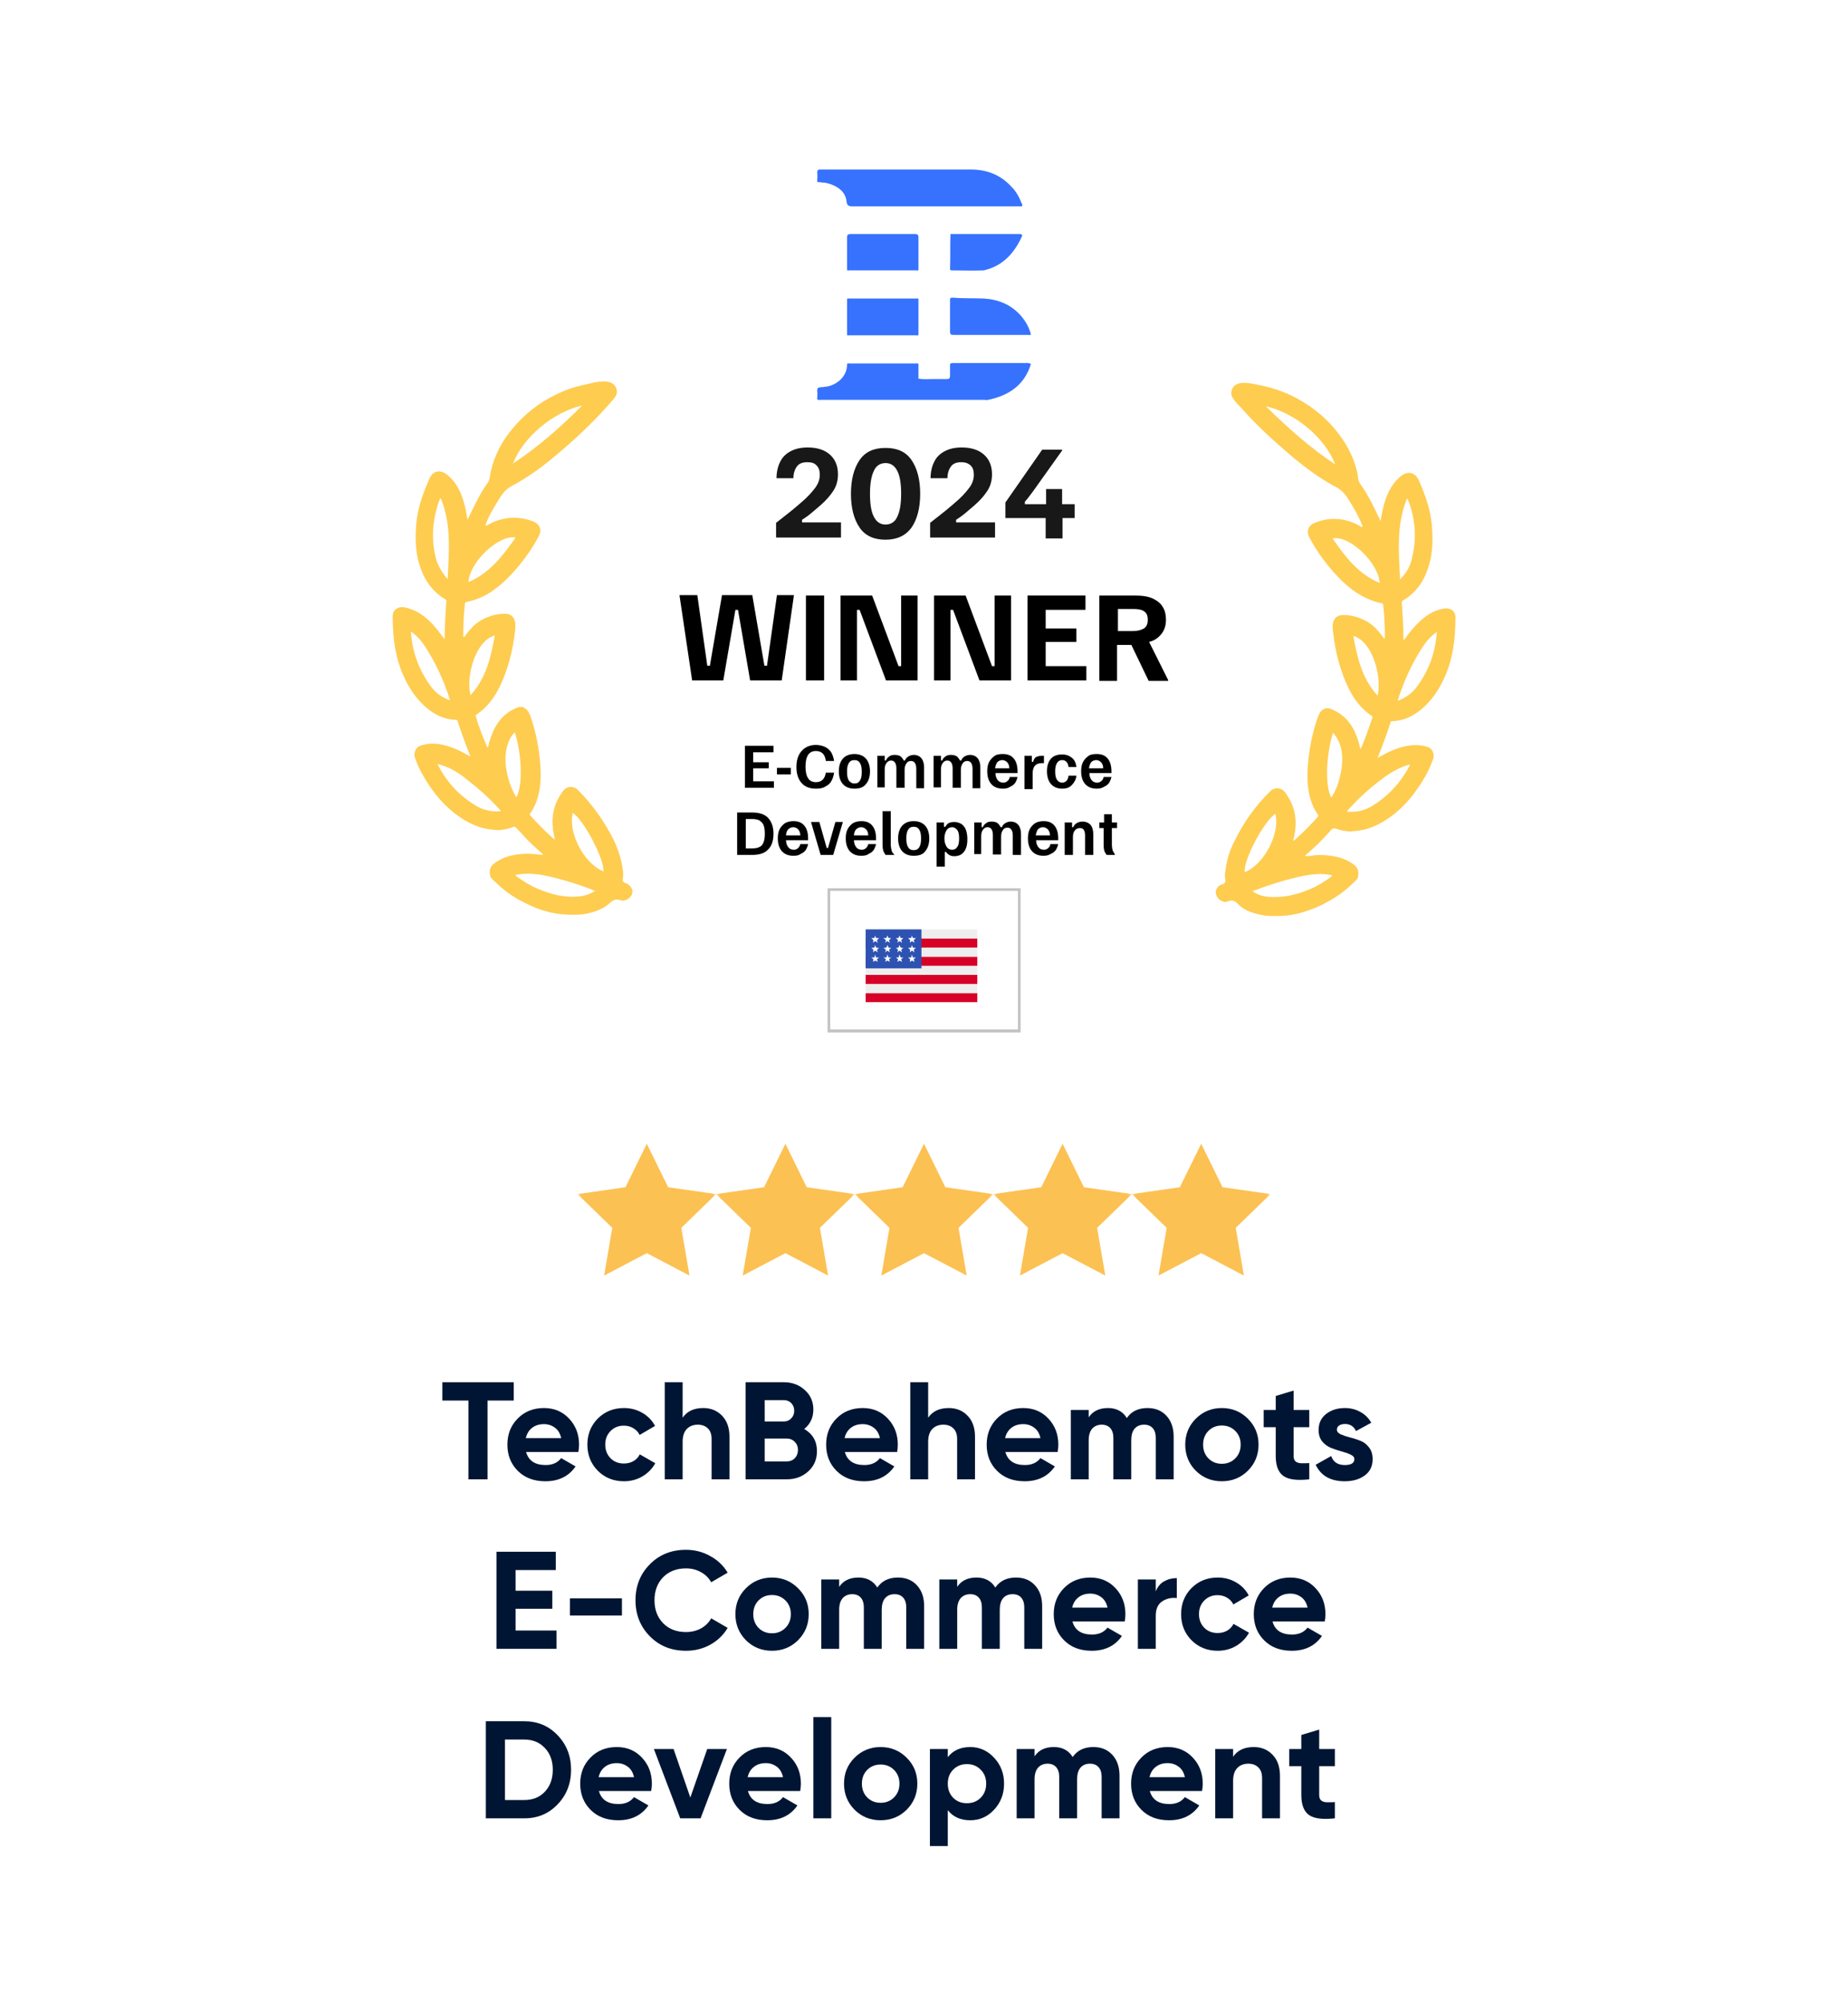 <?xml version="1.0" encoding="UTF-8"?> <svg xmlns="http://www.w3.org/2000/svg" width="240" height="260" viewBox="0 0 240 260" fill="none"><rect x="0" y="0" width="240" height="260" fill="#333333" stroke="none"/><g clip-path="url(#clip0_1292_370)"><path d="M0 0H240V260H0V0Z" fill="white"></path><mask id="mask0_1292_370" style="mask-type:luminance" maskUnits="userSpaceOnUse" x="75" y="148" width="18" height="18"><path d="M93 148H75V166H93V148Z" fill="white"></path></mask><g mask="url(#mask0_1292_370)"><path d="M84 148.445L81.228 154.091L75 154.981L79.517 159.361L78.456 165.555L84 162.646L89.544 165.555L88.483 159.361L93 154.981L86.772 154.091L84 148.445Z" fill="#FCC153"></path></g><mask id="mask1_1292_370" style="mask-type:luminance" maskUnits="userSpaceOnUse" x="93" y="148" width="18" height="18"><path d="M111 148H93V166H111V148Z" fill="white"></path></mask><g mask="url(#mask1_1292_370)"><path d="M102 148.445L99.228 154.091L93 154.981L97.517 159.361L96.456 165.555L102 162.646L107.544 165.555L106.483 159.361L111 154.981L104.772 154.091L102 148.445Z" fill="#FCC153"></path></g><mask id="mask2_1292_370" style="mask-type:luminance" maskUnits="userSpaceOnUse" x="111" y="148" width="18" height="18"><path d="M129 148H111V166H129V148Z" fill="white"></path></mask><g mask="url(#mask2_1292_370)"><path d="M120 148.445L117.228 154.091L111 154.981L115.517 159.361L114.456 165.555L120 162.646L125.544 165.555L124.483 159.361L129 154.981L122.772 154.091L120 148.445Z" fill="#FCC153"></path></g><mask id="mask3_1292_370" style="mask-type:luminance" maskUnits="userSpaceOnUse" x="129" y="148" width="18" height="18"><path d="M147 148H129V166H147V148Z" fill="white"></path></mask><g mask="url(#mask3_1292_370)"><path d="M138 148.445L135.228 154.091L129 154.981L133.517 159.361L132.456 165.555L138 162.646L143.544 165.555L142.483 159.361L147 154.981L140.772 154.091L138 148.445Z" fill="#FCC153"></path></g><mask id="mask4_1292_370" style="mask-type:luminance" maskUnits="userSpaceOnUse" x="147" y="148" width="18" height="18"><path d="M165 148H147V166H165V148Z" fill="white"></path></mask><g mask="url(#mask4_1292_370)"><path d="M156 148.445L153.228 154.091L147 154.981L151.517 159.361L150.456 165.555L156 162.646L161.544 165.555L160.483 159.361L165 154.981L158.772 154.091L156 148.445Z" fill="#FCC153"></path></g><path d="M96.744 102.305V96.798H100.453V97.641H97.812V98.933H99.835V99.72H97.812V101.406H100.509V102.249H96.744V102.305Z" fill="black"></path><path d="M100.903 100.507V99.664H102.701V100.507H100.903Z" fill="black"></path><path d="M105.96 102.361C105.174 102.361 104.555 102.136 104.106 101.631C103.656 101.125 103.432 100.451 103.432 99.551C103.432 98.652 103.656 97.978 104.106 97.472C104.555 96.966 105.174 96.685 105.96 96.685C106.41 96.685 106.86 96.798 107.197 96.966C107.534 97.135 107.815 97.416 107.983 97.697C108.152 98.034 108.264 98.371 108.321 98.765H107.253C107.197 98.371 107.084 98.034 106.86 97.809C106.635 97.585 106.354 97.472 105.96 97.472C105.511 97.472 105.174 97.641 104.949 97.978C104.724 98.315 104.612 98.821 104.612 99.495C104.612 100.17 104.724 100.675 104.949 101.013C105.174 101.35 105.511 101.518 105.96 101.518C106.354 101.518 106.635 101.406 106.86 101.181C107.084 100.956 107.197 100.619 107.253 100.282H108.321C108.264 100.675 108.152 101.069 107.983 101.35C107.815 101.687 107.534 101.912 107.197 102.08C106.86 102.305 106.466 102.361 105.96 102.361Z" fill="black"></path><path d="M110.962 102.361C110.288 102.361 109.782 102.136 109.445 101.743C109.107 101.35 108.939 100.788 108.939 100.113C108.939 99.439 109.107 98.877 109.445 98.484C109.782 98.09 110.288 97.865 110.962 97.865C111.636 97.865 112.142 98.09 112.479 98.484C112.816 98.877 112.985 99.439 112.985 100.113C112.985 100.788 112.816 101.35 112.479 101.743C112.142 102.193 111.636 102.361 110.962 102.361ZM110.962 101.687C111.299 101.687 111.524 101.574 111.692 101.294C111.861 101.013 111.917 100.675 111.917 100.17C111.917 99.664 111.861 99.327 111.692 99.046C111.524 98.765 111.299 98.652 110.962 98.652C110.625 98.652 110.4 98.765 110.231 99.046C110.063 99.327 110.007 99.664 110.007 100.17C110.007 100.675 110.063 101.013 110.231 101.294C110.4 101.518 110.625 101.687 110.962 101.687Z" fill="black"></path><path d="M113.94 102.305V98.09H114.896V98.709H115.064C115.12 98.484 115.289 98.315 115.458 98.203C115.626 98.034 115.907 97.978 116.188 97.978C116.469 97.978 116.75 98.034 116.919 98.147C117.087 98.259 117.256 98.484 117.368 98.709H117.537C117.593 98.484 117.762 98.315 117.93 98.203C118.099 98.09 118.38 97.978 118.661 97.978C119.11 97.978 119.448 98.147 119.672 98.427C119.897 98.709 120.01 99.102 120.01 99.608V102.305H118.998V99.776C118.998 99.495 118.942 99.214 118.829 99.046C118.717 98.877 118.548 98.765 118.324 98.765C118.043 98.765 117.818 98.877 117.705 99.102C117.537 99.327 117.481 99.608 117.481 99.945V102.249H116.413V99.72C116.413 99.439 116.357 99.158 116.244 98.99C116.132 98.821 115.963 98.709 115.739 98.709C115.458 98.709 115.289 98.821 115.12 99.046C114.952 99.27 114.896 99.551 114.896 99.889V102.193H113.94V102.305Z" fill="black"></path><path d="M121.246 102.305V98.09H122.201V98.709H122.37C122.426 98.484 122.595 98.315 122.763 98.203C122.932 98.034 123.213 97.978 123.494 97.978C123.775 97.978 124.056 98.034 124.224 98.147C124.393 98.259 124.561 98.484 124.674 98.709H124.842C124.899 98.484 125.067 98.315 125.236 98.203C125.404 98.09 125.685 97.978 125.966 97.978C126.416 97.978 126.753 98.147 126.978 98.427C127.203 98.709 127.315 99.102 127.315 99.608V102.305H126.304V99.776C126.304 99.495 126.247 99.214 126.135 99.046C126.023 98.877 125.854 98.765 125.629 98.765C125.348 98.765 125.123 98.877 125.011 99.102C124.842 99.327 124.786 99.608 124.786 99.945V102.249H123.719V99.72C123.719 99.439 123.662 99.158 123.55 98.99C123.438 98.821 123.269 98.709 123.044 98.709C122.763 98.709 122.595 98.821 122.426 99.046C122.257 99.27 122.201 99.551 122.201 99.889V102.193H121.246V102.305Z" fill="black"></path><path d="M130.237 102.361C129.563 102.361 129.057 102.136 128.72 101.743C128.383 101.35 128.214 100.788 128.214 100.113C128.214 99.664 128.27 99.27 128.439 98.933C128.608 98.596 128.832 98.371 129.113 98.147C129.394 97.922 129.788 97.865 130.237 97.865C130.855 97.865 131.305 98.034 131.642 98.427C131.979 98.821 132.148 99.383 132.148 100.113V100.338H129.282C129.282 100.732 129.394 101.013 129.563 101.237C129.732 101.462 129.956 101.574 130.294 101.574C130.518 101.574 130.687 101.518 130.855 101.35C131.024 101.237 131.08 101.069 131.136 100.844H132.148C132.092 101.125 131.979 101.35 131.867 101.574C131.698 101.799 131.53 101.968 131.249 102.08C130.912 102.305 130.631 102.361 130.237 102.361ZM129.226 99.72H131.08C131.08 99.383 130.968 99.102 130.799 98.933C130.631 98.765 130.406 98.652 130.181 98.652C129.9 98.652 129.675 98.765 129.507 98.933C129.394 99.102 129.282 99.383 129.226 99.72Z" fill="black"></path><path d="M133.047 102.305V98.09H134.003V98.877H134.171C134.227 98.765 134.227 98.596 134.34 98.484C134.396 98.371 134.508 98.259 134.677 98.203C134.846 98.147 135.07 98.09 135.351 98.09H135.576V99.046H135.295C134.902 99.046 134.621 99.158 134.396 99.383C134.227 99.608 134.115 99.889 134.115 100.338V102.417H133.047V102.305Z" fill="black"></path><path d="M137.936 102.361C137.318 102.361 136.812 102.136 136.475 101.743C136.138 101.35 135.969 100.788 135.969 100.113C135.969 99.383 136.138 98.877 136.475 98.484C136.812 98.09 137.318 97.922 137.936 97.922C138.498 97.922 138.892 98.09 139.229 98.371C139.566 98.652 139.735 99.046 139.791 99.551H138.779C138.723 99.27 138.667 99.046 138.498 98.877C138.33 98.709 138.161 98.652 137.936 98.652C137.655 98.652 137.431 98.765 137.262 99.046C137.093 99.327 137.037 99.664 137.037 100.113C137.037 100.563 137.093 100.956 137.262 101.181C137.431 101.462 137.655 101.575 137.936 101.575C138.161 101.575 138.33 101.518 138.498 101.35C138.667 101.181 138.723 100.956 138.779 100.675H139.791C139.735 101.181 139.51 101.575 139.229 101.855C138.892 102.249 138.442 102.361 137.936 102.361Z" fill="black"></path><path d="M142.432 102.361C141.758 102.361 141.252 102.136 140.915 101.743C140.578 101.35 140.409 100.788 140.409 100.113C140.409 99.664 140.465 99.27 140.634 98.933C140.802 98.596 141.027 98.371 141.308 98.147C141.589 97.922 141.982 97.865 142.432 97.865C143.05 97.865 143.5 98.034 143.837 98.427C144.174 98.821 144.343 99.383 144.343 100.113V100.338H141.477C141.477 100.732 141.589 101.013 141.758 101.237C141.926 101.462 142.151 101.574 142.488 101.574C142.713 101.574 142.882 101.518 143.05 101.35C143.219 101.237 143.275 101.069 143.331 100.844H144.343C144.287 101.125 144.174 101.35 144.062 101.574C143.893 101.799 143.725 101.968 143.444 102.08C143.106 102.305 142.825 102.361 142.432 102.361ZM141.42 99.72H143.275C143.275 99.383 143.163 99.102 142.994 98.933C142.825 98.765 142.601 98.652 142.376 98.652C142.095 98.652 141.87 98.765 141.701 98.933C141.589 99.102 141.477 99.383 141.42 99.72Z" fill="black"></path><path d="M95.733 110.959V105.452H97.643C98.599 105.452 99.329 105.677 99.779 106.183C100.228 106.688 100.453 107.363 100.453 108.206C100.453 109.105 100.228 109.779 99.779 110.229C99.329 110.735 98.655 110.959 97.643 110.959H95.733ZM96.856 110.116H97.643C98.037 110.116 98.374 110.06 98.599 109.948C98.88 109.835 99.048 109.611 99.16 109.33C99.273 109.049 99.329 108.655 99.329 108.206C99.329 107.756 99.273 107.363 99.16 107.082C99.048 106.801 98.823 106.632 98.599 106.464C98.318 106.351 98.037 106.295 97.643 106.295H96.856V110.116Z" fill="black"></path><path d="M103.038 111.072C102.364 111.072 101.858 110.847 101.521 110.454C101.184 110.06 101.015 109.498 101.015 108.824C101.015 108.374 101.071 107.981 101.24 107.644C101.409 107.307 101.633 107.082 101.914 106.857C102.195 106.688 102.589 106.576 103.038 106.576C103.656 106.576 104.106 106.745 104.443 107.138C104.78 107.531 104.949 108.093 104.949 108.824V109.049H102.083C102.083 109.442 102.195 109.723 102.364 109.948C102.532 110.173 102.757 110.285 103.094 110.285C103.319 110.285 103.488 110.229 103.656 110.06C103.825 109.892 103.881 109.779 103.937 109.554H104.949C104.893 109.835 104.78 110.06 104.668 110.285C104.499 110.51 104.331 110.678 104.05 110.791C103.769 111.016 103.432 111.072 103.038 111.072ZM102.083 108.43H103.937C103.937 108.093 103.825 107.812 103.656 107.644C103.488 107.475 103.263 107.363 103.038 107.363C102.757 107.363 102.532 107.475 102.364 107.644C102.195 107.812 102.083 108.093 102.083 108.43Z" fill="black"></path><path d="M106.578 110.959L105.342 106.745V106.688H106.41L107.365 110.06H107.534L108.489 106.688H109.445V106.745L108.208 110.959H106.578Z" fill="black"></path><path d="M111.861 111.072C111.187 111.072 110.681 110.847 110.344 110.454C110.006 110.06 109.838 109.498 109.838 108.824C109.838 108.374 109.894 107.981 110.063 107.644C110.231 107.307 110.456 107.082 110.737 106.857C111.018 106.688 111.411 106.576 111.861 106.576C112.479 106.576 112.929 106.745 113.266 107.138C113.603 107.531 113.772 108.093 113.772 108.824V109.049H110.906C110.906 109.442 111.018 109.723 111.187 109.948C111.355 110.173 111.58 110.285 111.917 110.285C112.142 110.285 112.311 110.229 112.479 110.06C112.648 109.892 112.704 109.779 112.76 109.554H113.772C113.715 109.835 113.603 110.06 113.491 110.285C113.322 110.51 113.154 110.678 112.873 110.791C112.592 111.016 112.254 111.072 111.861 111.072ZM110.906 108.43H112.76C112.76 108.093 112.648 107.812 112.479 107.644C112.311 107.475 112.086 107.363 111.861 107.363C111.58 107.363 111.355 107.475 111.187 107.644C111.018 107.812 110.906 108.093 110.906 108.43Z" fill="black"></path><path d="M115.008 110.959C114.896 110.791 114.783 110.622 114.727 110.454C114.671 110.285 114.615 110.004 114.615 109.667V105.283H115.682V109.554C115.682 109.892 115.739 110.173 115.795 110.397C115.851 110.622 115.963 110.735 116.132 110.903V110.959H115.008Z" fill="black"></path><path d="M118.661 111.072C117.986 111.072 117.481 110.847 117.143 110.454C116.806 110.06 116.638 109.498 116.638 108.824C116.638 108.149 116.806 107.588 117.143 107.194C117.481 106.801 117.986 106.576 118.661 106.576C119.335 106.576 119.841 106.801 120.178 107.194C120.515 107.588 120.684 108.149 120.684 108.824C120.684 109.498 120.515 110.06 120.178 110.454C119.897 110.903 119.335 111.072 118.661 111.072ZM118.661 110.341C118.998 110.341 119.223 110.229 119.391 109.948C119.56 109.667 119.616 109.33 119.616 108.824C119.616 108.318 119.56 107.981 119.391 107.7C119.223 107.419 118.998 107.307 118.661 107.307C118.324 107.307 118.099 107.419 117.93 107.7C117.762 107.981 117.705 108.318 117.705 108.824C117.705 109.33 117.762 109.667 117.93 109.948C118.099 110.229 118.324 110.341 118.661 110.341Z" fill="black"></path><path d="M121.639 112.42V106.745H122.595V107.307H122.763C122.876 107.138 122.988 106.969 123.157 106.857C123.325 106.745 123.606 106.688 123.943 106.688C124.337 106.688 124.618 106.801 124.899 106.969C125.123 107.138 125.348 107.419 125.461 107.756C125.573 108.093 125.629 108.487 125.629 108.936C125.629 109.386 125.573 109.779 125.461 110.06C125.348 110.397 125.123 110.678 124.899 110.847C124.674 111.016 124.337 111.128 123.943 111.128C123.662 111.128 123.438 111.072 123.269 110.959C123.1 110.847 122.932 110.735 122.876 110.566H122.707V112.477H121.639V112.42ZM123.662 110.285C123.943 110.285 124.168 110.173 124.337 109.892C124.505 109.667 124.562 109.273 124.562 108.824C124.562 108.374 124.505 107.981 124.337 107.756C124.168 107.531 123.943 107.363 123.662 107.363C123.381 107.363 123.1 107.475 122.932 107.756C122.763 108.037 122.651 108.374 122.651 108.824C122.651 109.273 122.763 109.611 122.932 109.892C123.1 110.173 123.381 110.285 123.662 110.285Z" fill="black"></path><path d="M126.528 110.959V106.745H127.484V107.363H127.652C127.708 107.138 127.877 106.969 128.046 106.857C128.214 106.688 128.495 106.632 128.776 106.632C129.057 106.632 129.338 106.688 129.507 106.801C129.675 106.913 129.844 107.138 129.956 107.363H130.125C130.181 107.138 130.35 106.969 130.518 106.857C130.687 106.745 130.968 106.632 131.249 106.632C131.698 106.632 132.036 106.801 132.26 107.082C132.485 107.363 132.598 107.756 132.598 108.262V110.959H131.53V108.43C131.53 108.15 131.474 107.869 131.361 107.7C131.249 107.531 131.08 107.419 130.855 107.419C130.574 107.419 130.35 107.531 130.237 107.756C130.069 107.981 130.013 108.262 130.013 108.599V110.903H128.945V108.374C128.945 108.093 128.889 107.812 128.776 107.644C128.664 107.475 128.495 107.363 128.27 107.363C127.989 107.363 127.821 107.475 127.652 107.7C127.484 107.925 127.427 108.206 127.427 108.543V110.847H126.528V110.959Z" fill="black"></path><path d="M135.52 111.072C134.845 111.072 134.34 110.847 134.002 110.454C133.665 110.06 133.497 109.498 133.497 108.824C133.497 108.374 133.553 107.981 133.721 107.644C133.89 107.307 134.115 107.082 134.396 106.857C134.677 106.688 135.07 106.576 135.52 106.576C136.138 106.576 136.588 106.745 136.925 107.138C137.262 107.531 137.43 108.093 137.43 108.824V109.049H134.564C134.564 109.442 134.677 109.723 134.845 109.948C135.014 110.173 135.239 110.285 135.576 110.285C135.801 110.285 135.969 110.229 136.138 110.06C136.307 109.948 136.363 109.779 136.419 109.554H137.43C137.374 109.835 137.262 110.06 137.149 110.285C136.981 110.51 136.812 110.678 136.531 110.791C136.194 111.016 135.857 111.072 135.52 111.072ZM134.508 108.43H136.363C136.363 108.093 136.25 107.812 136.082 107.644C135.913 107.475 135.688 107.363 135.464 107.363C135.183 107.363 134.958 107.475 134.789 107.644C134.677 107.812 134.564 108.093 134.508 108.43Z" fill="black"></path><path d="M138.273 110.959V106.745H139.229V107.363H139.397C139.454 107.138 139.622 106.969 139.791 106.857C139.959 106.745 140.24 106.632 140.577 106.632C141.027 106.632 141.42 106.801 141.645 107.082C141.87 107.363 141.982 107.756 141.982 108.262V110.959H140.915V108.43C140.915 108.093 140.858 107.869 140.746 107.7C140.634 107.531 140.465 107.475 140.24 107.475C139.959 107.475 139.735 107.588 139.566 107.812C139.397 108.037 139.341 108.318 139.341 108.655V110.959H138.273Z" fill="black"></path><path d="M143.725 110.959C143.612 110.847 143.556 110.678 143.444 110.51C143.387 110.341 143.331 110.06 143.331 109.723V107.475H142.769V106.745H143.387V105.677H144.399V106.745H145.073V107.475H144.399V109.554C144.399 109.948 144.455 110.229 144.511 110.397C144.624 110.566 144.68 110.735 144.792 110.903V110.959H143.725Z" fill="black"></path><path d="M100.79 69.823V67.856C101.577 67.238 102.308 66.676 102.926 66.171C103.544 65.665 104.05 65.215 104.499 64.822C105.174 64.204 105.623 63.642 105.96 63.192C106.298 62.686 106.466 62.181 106.466 61.619C106.466 61.113 106.354 60.719 106.073 60.439C105.792 60.101 105.398 59.989 104.836 59.989C104.218 59.989 103.769 60.158 103.488 60.551C103.207 60.944 103.038 61.45 103.038 62.068H100.846C100.846 61.282 101.015 60.551 101.296 59.989C101.577 59.371 102.027 58.921 102.645 58.584C103.263 58.247 103.993 58.078 104.893 58.078C106.185 58.078 107.141 58.416 107.815 59.034C108.489 59.652 108.826 60.495 108.826 61.562C108.826 62.293 108.658 63.024 108.264 63.642C107.871 64.26 107.309 64.934 106.522 65.609C106.185 65.89 105.792 66.227 105.398 66.564C105.005 66.901 104.612 67.182 104.162 67.463V67.8H109.22V69.767H100.79V69.823Z" fill="#181818"></path><path d="M115.008 70.048C113.491 70.048 112.367 69.542 111.636 68.475C110.906 67.407 110.512 65.946 110.512 64.091C110.512 62.237 110.906 60.776 111.636 59.708C112.367 58.64 113.491 58.135 115.008 58.135C116.525 58.135 117.649 58.64 118.38 59.708C119.11 60.776 119.504 62.237 119.504 64.091C119.504 65.946 119.11 67.407 118.38 68.475C117.649 69.486 116.525 70.048 115.008 70.048ZM115.008 68.081C115.682 68.081 116.244 67.744 116.525 67.07C116.863 66.395 117.031 65.384 117.031 64.091C117.031 62.743 116.863 61.731 116.525 61.113C116.188 60.438 115.682 60.101 115.008 60.101C114.334 60.101 113.772 60.438 113.491 61.113C113.154 61.787 112.985 62.799 112.985 64.091C112.985 65.44 113.154 66.452 113.491 67.07C113.828 67.744 114.334 68.081 115.008 68.081Z" fill="#181818"></path><path d="M120.796 69.823V67.856C121.583 67.238 122.314 66.676 122.932 66.171C123.55 65.665 124.056 65.215 124.505 64.822C125.18 64.204 125.629 63.642 125.966 63.192C126.304 62.686 126.472 62.181 126.472 61.619C126.472 61.113 126.36 60.719 126.079 60.439C125.798 60.158 125.404 59.989 124.842 59.989C124.224 59.989 123.775 60.158 123.494 60.551C123.213 60.944 123.044 61.45 123.044 62.068H120.852C120.852 61.282 121.021 60.551 121.302 59.989C121.583 59.371 122.033 58.921 122.651 58.584C123.269 58.247 123.999 58.078 124.899 58.078C126.191 58.078 127.146 58.416 127.821 59.034C128.495 59.652 128.832 60.495 128.832 61.562C128.832 62.293 128.664 63.024 128.27 63.642C127.877 64.26 127.315 64.934 126.528 65.609C126.191 65.89 125.798 66.227 125.404 66.564C125.011 66.901 124.618 67.182 124.168 67.463V67.8H129.226V69.767H120.796V69.823Z" fill="#181818"></path><path d="M130.575 67.182V65.215L135.351 58.359H137.936V58.472L134.171 63.754C134.003 63.979 133.834 64.204 133.665 64.428C133.497 64.653 133.328 64.878 133.103 65.103V65.44H139.566V67.238H130.575V67.182ZM135.801 69.823V66.283H135.857V63.473H137.936V66.339H137.993V69.88H135.801V69.823Z" fill="#181818"></path><path d="M89.888 88.312L88.258 77.354V77.241H90.562L91.855 86.401H92.192L93.766 77.241H97.7L99.273 86.401H99.61L100.903 77.241H103.094V77.354L101.521 88.312H97.418L95.845 79.152H95.508L93.934 88.312H89.888Z" fill="black"></path><path d="M104.668 88.312V77.297H107.028V88.312H104.668Z" fill="black"></path><path d="M109.164 88.312V77.297H113.266L116.694 86.458H117.031V77.297H119.167V88.312H115.064L111.636 79.152H111.299V88.312H109.164Z" fill="black"></path><path d="M121.302 88.312V77.297H125.404L128.832 86.458H129.17V77.297H131.305V88.312H127.203L123.775 79.152H123.437V88.312H121.302Z" fill="black"></path><path d="M133.441 88.312V77.297H140.971V79.152H135.801V81.569H139.791V83.311H135.801V86.458H141.083V88.312H133.441Z" fill="black"></path><path d="M142.769 88.312V77.297H147.433C148.389 77.297 149.119 77.41 149.738 77.691C150.3 77.972 150.749 78.309 151.03 78.815C151.311 79.264 151.423 79.826 151.423 80.445C151.423 81.119 151.255 81.737 150.861 82.243C150.468 82.749 149.962 83.142 149.232 83.311L151.704 88.256V88.368H149.176L146.928 83.704H145.073V88.368H142.769V88.312ZM145.129 81.906H147.096C147.714 81.906 148.164 81.793 148.557 81.569C148.895 81.344 149.063 81.007 149.063 80.445C149.063 79.883 148.895 79.545 148.557 79.321C148.22 79.096 147.714 79.04 147.153 79.04H145.186V81.906H145.129Z" fill="black"></path><path d="M126.922 128.886H112.423V130.066H126.922V128.886Z" fill="#D70027"></path><path d="M126.922 127.706H112.423V128.886H126.922V127.706Z" fill="#EFEEEE"></path><path d="M126.922 126.526H112.423V127.706H126.922V126.526Z" fill="#D70027"></path><path d="M126.922 125.346H112.423V126.526H126.922V125.346Z" fill="#EFEEEE"></path><path d="M126.922 124.166H112.423V125.346H126.922V124.166Z" fill="#D70027"></path><path d="M126.922 122.985H112.423V124.166H126.922V122.985Z" fill="#EFEEEE"></path><path d="M126.922 121.805H112.423V122.985H126.922V121.805Z" fill="#D70027"></path><path d="M126.922 120.625H112.423V121.805H126.922V120.625Z" fill="#EFEEEE"></path><path d="M119.672 120.625H112.423V125.683H119.672V120.625Z" fill="#2E52B1"></path><path d="M113.659 121.412L113.772 121.749H114.165L113.884 122.03L113.997 122.367L113.659 122.142L113.378 122.367L113.435 122.03L113.154 121.749H113.547L113.659 121.412Z" fill="white"></path><path d="M113.659 122.648L113.772 122.985L114.165 123.042L113.884 123.266L113.997 123.604L113.659 123.379L113.378 123.604L113.435 123.266L113.154 123.042L113.547 122.985L113.659 122.648Z" fill="white"></path><path d="M113.659 123.885L113.772 124.278H114.165L113.884 124.503L113.997 124.84L113.659 124.671L113.378 124.84L113.435 124.503L113.154 124.278H113.547L113.659 123.885Z" fill="white"></path><path d="M115.233 121.412L115.401 121.749H115.739L115.458 122.03L115.57 122.367L115.233 122.142L114.952 122.367L115.064 122.03L114.727 121.749H115.12L115.233 121.412Z" fill="white"></path><path d="M115.233 122.648L115.401 122.985L115.739 123.042L115.458 123.266L115.57 123.604L115.233 123.379L114.952 123.604L115.064 123.266L114.727 123.042L115.12 122.985L115.233 122.648Z" fill="white"></path><path d="M115.233 123.885L115.401 124.278H115.739L115.458 124.503L115.57 124.84L115.233 124.671L114.952 124.84L115.064 124.503L114.727 124.278H115.12L115.233 123.885Z" fill="white"></path><path d="M116.806 121.412L116.975 121.749H117.312L117.031 122.03L117.144 122.367L116.806 122.142L116.525 122.367L116.638 122.03L116.357 121.749H116.694L116.806 121.412Z" fill="white"></path><path d="M116.806 122.648L116.975 122.985L117.312 123.042L117.031 123.266L117.144 123.604L116.806 123.379L116.525 123.604L116.638 123.266L116.357 123.042L116.694 122.985L116.806 122.648Z" fill="white"></path><path d="M116.806 123.885L116.975 124.278H117.312L117.031 124.503L117.144 124.84L116.806 124.671L116.525 124.84L116.638 124.503L116.357 124.278H116.694L116.806 123.885Z" fill="white"></path><path d="M118.436 121.412L118.548 121.749H118.942L118.661 122.03L118.773 122.367L118.436 122.142L118.155 122.367L118.211 122.03L117.93 121.749H118.324L118.436 121.412Z" fill="white"></path><path d="M118.436 122.648L118.548 122.985L118.942 123.042L118.661 123.266L118.773 123.604L118.436 123.379L118.155 123.604L118.211 123.266L117.93 123.042L118.324 122.985L118.436 122.648Z" fill="white"></path><path d="M118.436 123.885L118.548 124.278H118.942L118.661 124.503L118.773 124.84L118.436 124.671L118.155 124.84L118.211 124.503L117.93 124.278H118.324L118.436 123.885Z" fill="white"></path><path opacity="0.24" d="M132.204 115.624V133.607H107.815V115.624H132.204ZM132.541 115.286H107.478V134H132.541V115.286Z" fill="black"></path><path d="M81.234 114.612C80.84 114.5 80.84 114.275 80.897 113.938C80.953 113.601 80.953 113.32 80.897 112.982C80.728 111.634 80.335 110.397 79.773 109.161C78.536 106.688 77.019 104.497 75.052 102.53C74.49 101.968 73.591 102.024 73.141 102.642C72.411 103.598 71.905 104.722 71.793 105.958C71.737 106.407 71.737 106.913 71.793 107.363C71.793 107.869 71.961 108.374 72.074 108.936C71.961 108.88 71.905 108.88 71.905 108.88C70.837 107.925 69.826 106.913 68.871 105.845C68.758 105.733 68.758 105.677 68.871 105.564C70.556 103.148 70.332 99.945 69.938 97.191C69.713 95.73 69.376 94.325 68.871 92.92C68.702 92.415 68.421 92.021 67.971 91.796C67.747 91.74 67.522 91.74 67.297 91.796C64.881 92.695 63.925 94.662 63.363 97.023C63.307 96.966 63.251 96.91 63.251 96.91C62.689 95.618 62.183 94.325 61.79 92.976C61.734 92.808 61.846 92.752 61.958 92.695C63.251 91.796 64.206 90.56 64.881 89.155C66.004 86.851 66.623 84.322 66.904 81.793C67.016 80.725 66.847 79.658 65.555 79.658C64.656 79.658 63.757 79.883 62.914 80.276C61.79 80.782 61.003 81.681 60.329 82.636C60.273 82.692 60.216 82.692 60.16 82.636C60.16 81.175 60.216 79.77 60.385 78.309C60.385 78.253 60.385 78.253 60.441 78.197C60.497 78.141 60.497 78.141 60.553 78.141C61.902 77.859 63.082 77.354 64.206 76.511C65.386 75.668 66.398 74.6 67.353 73.476C68.365 72.24 69.264 70.947 69.995 69.542C70.388 68.756 70.107 68.025 69.264 67.688C67.297 66.901 65.105 67.07 63.251 68.194C63.139 68.25 63.082 68.25 63.082 68.081C63.363 67.182 63.869 66.339 64.375 65.496C64.937 64.597 65.386 63.642 66.454 63.08C68.59 61.956 70.556 60.495 72.411 58.921C74.603 57.067 76.738 55.1 78.649 52.964C79.098 52.459 79.548 52.009 79.941 51.447C80.278 50.885 80.11 50.211 79.604 49.817C78.705 49.199 77.132 49.649 76.176 49.874C74.771 50.154 73.366 50.604 72.074 51.279C69.995 52.29 68.196 53.695 66.679 55.493C65.274 57.123 64.262 58.977 63.757 61.113C63.644 61.619 63.644 62.181 63.363 62.63C62.801 63.361 62.352 64.204 61.902 65.047C61.509 65.833 61.115 66.62 60.722 67.463C60.61 66.901 60.553 66.452 60.441 65.946C60.048 64.316 59.486 62.799 58.137 61.675C57.294 60.944 56.226 61.001 55.777 62.124C54.878 64.147 54.147 66.171 54.035 68.418C53.922 69.992 53.978 71.622 54.428 73.139C54.99 75.106 56.058 76.736 57.856 77.803C57.912 77.803 57.912 77.859 57.912 77.859C57.968 77.916 57.968 77.972 57.968 78.028C57.856 79.658 57.744 81.344 57.744 82.973C57.294 82.411 56.957 81.906 56.563 81.456C55.496 80.164 54.203 79.152 52.461 78.815C51.787 78.703 51 79.096 51 79.939C51 82.805 51.337 85.615 52.63 88.2C53.304 89.605 54.203 90.841 55.383 91.853C56.451 92.752 57.687 93.37 59.092 93.426C59.205 93.426 59.317 93.426 59.373 93.482C59.429 93.538 59.429 93.538 59.429 93.595C59.935 95.168 60.497 96.685 61.115 98.203C60.385 97.809 59.711 97.416 58.98 97.135C57.687 96.629 56.339 96.292 54.934 96.685C54.372 96.798 53.978 97.079 53.866 97.641C53.81 97.865 53.81 98.034 53.866 98.259C54.147 99.102 54.484 99.889 54.934 100.619C56.002 102.53 57.294 104.16 58.98 105.508C60.497 106.688 62.183 107.588 64.206 107.7C64.543 107.756 64.824 107.756 65.162 107.7C65.667 107.644 66.117 107.531 66.567 107.363C66.791 107.25 66.96 107.307 67.129 107.531C67.69 108.093 68.14 108.655 68.702 109.217C69.32 109.779 69.938 110.397 70.556 110.903C70.163 111.016 69.77 110.847 69.376 110.847C68.814 110.791 68.196 110.791 67.634 110.847C66.567 110.959 65.555 111.184 64.656 111.746C64.206 112.027 63.757 112.308 63.644 112.87C63.588 113.095 63.588 113.263 63.644 113.488C63.644 113.713 63.757 113.938 63.925 114.106C64.15 114.331 64.431 114.556 64.656 114.781C65.724 115.792 66.904 116.579 68.196 117.197C69.938 118.096 71.793 118.658 73.76 118.715C74.49 118.715 75.333 118.771 76.064 118.602C77.244 118.377 78.368 117.984 79.267 117.141C79.716 116.691 80.166 116.691 80.672 116.86C80.84 116.916 80.953 116.916 81.121 116.86C81.74 116.691 82.133 116.242 82.133 115.68C82.133 115.343 81.796 114.781 81.234 114.612ZM75.614 52.627C72.804 55.437 69.882 58.022 66.623 60.157C67.971 56.673 71.905 53.47 75.614 52.627ZM66.96 69.767C65.33 72.127 63.588 74.375 60.834 75.555C61.003 72.914 64.768 69.374 66.96 69.767ZM56.62 72.521C55.945 69.88 56.17 67.294 57.125 64.766C57.125 64.766 57.182 64.71 57.238 64.653C58.643 68.025 58.306 71.566 58.137 75.162C57.406 74.319 56.901 73.476 56.62 72.521ZM58.418 90.897C57.35 90.504 56.507 89.886 55.889 88.987C54.372 86.907 53.529 84.547 53.36 81.962C54.091 82.468 54.653 83.086 55.102 83.76C56.563 85.952 57.631 88.312 58.418 90.785C58.418 90.785 58.418 90.785 58.418 90.897ZM64.262 82.468C63.757 85.278 63.139 88.031 61.115 90.223C60.497 88.144 61.565 83.254 64.262 82.468ZM61.958 104.665C59.767 103.373 58.081 101.631 56.901 99.327C56.901 99.27 56.901 99.27 56.844 99.158C58.137 99.495 59.205 100.057 60.216 100.844C61.902 102.136 63.476 103.485 64.881 105.059C64.937 105.115 64.993 105.171 65.049 105.283C63.925 105.396 62.914 105.171 61.958 104.665ZM67.072 103.485C66.567 102.698 66.229 101.855 66.004 101.013C65.611 99.495 65.443 97.922 66.004 96.404C66.173 95.899 66.454 95.449 66.847 95.056C67.634 97.304 68.028 101.631 67.072 103.485ZM75.108 116.354C73.254 116.523 71.512 116.073 69.826 115.343C68.871 114.949 67.971 114.387 67.129 113.769C67.072 113.713 66.96 113.713 66.96 113.544C68.196 113.32 69.376 113.376 70.613 113.601C72.748 114.05 74.827 114.668 76.85 115.455C76.963 115.511 77.075 115.567 77.3 115.624C76.57 116.073 75.895 116.298 75.108 116.354ZM78.368 113.095C75.839 112.083 73.76 108.093 74.378 105.508C75.839 106.407 78.536 111.634 78.368 113.095Z" fill="#FECC4F"></path><path d="M157.886 115.849C157.942 116.41 158.336 116.86 158.898 117.029C159.066 117.085 159.179 117.085 159.347 117.029C159.853 116.804 160.303 116.804 160.752 117.31C161.595 118.209 162.775 118.546 163.955 118.771C164.686 118.939 165.529 118.883 166.259 118.883C168.226 118.827 170.081 118.209 171.823 117.366C173.115 116.691 174.296 115.961 175.363 114.949C175.588 114.725 175.869 114.5 176.094 114.275C176.262 114.106 176.375 113.938 176.375 113.657C176.431 113.432 176.431 113.263 176.375 113.039C176.262 112.477 175.813 112.196 175.363 111.915C174.464 111.353 173.453 111.128 172.385 111.016C171.823 110.959 171.205 110.959 170.643 111.016C170.249 111.072 169.856 111.184 169.463 111.072C170.081 110.51 170.755 109.948 171.317 109.386C171.879 108.824 172.385 108.262 172.891 107.7C173.059 107.531 173.228 107.475 173.453 107.531C173.902 107.7 174.352 107.812 174.858 107.869C175.195 107.925 175.476 107.925 175.813 107.869C177.836 107.756 179.522 106.857 181.039 105.677C182.725 104.328 184.018 102.642 185.085 100.788C185.535 100.001 185.872 99.214 186.153 98.428C186.209 98.203 186.209 98.034 186.153 97.809C186.041 97.247 185.647 96.966 185.085 96.854C183.68 96.517 182.332 96.798 181.039 97.304C180.309 97.585 179.634 97.978 178.904 98.371C179.522 96.854 180.084 95.337 180.59 93.763C180.59 93.707 180.646 93.651 180.646 93.651C180.702 93.595 180.814 93.595 180.927 93.595C182.332 93.538 183.568 92.92 184.636 92.021C185.816 91.01 186.715 89.773 187.389 88.368C188.682 85.783 189.019 82.974 189.019 80.107C189.019 79.208 188.232 78.871 187.558 78.984C185.816 79.264 184.58 80.332 183.456 81.625C183.062 82.074 182.725 82.524 182.275 83.142C182.275 81.512 182.163 79.826 182.051 78.197C182.051 78.141 182.051 78.084 182.107 78.028L182.163 77.972C183.961 76.904 185.029 75.331 185.591 73.308C186.041 71.79 186.097 70.161 185.984 68.587C185.872 66.395 185.142 64.316 184.242 62.293C183.737 61.225 182.725 61.113 181.882 61.843C180.533 62.967 179.971 64.485 179.578 66.115C179.466 66.564 179.409 67.07 179.297 67.632C178.904 66.789 178.51 66.002 178.117 65.215C177.667 64.372 177.218 63.586 176.656 62.799C176.319 62.349 176.375 61.787 176.262 61.282C175.757 59.146 174.745 57.348 173.34 55.662C171.823 53.864 170.025 52.515 167.945 51.447C166.653 50.829 165.248 50.323 163.843 50.042C162.888 49.874 161.314 49.368 160.415 49.986C159.909 50.379 159.741 51.054 160.078 51.616C160.415 52.178 160.921 52.627 161.37 53.133C163.281 55.269 165.416 57.235 167.608 59.09C169.463 60.663 171.43 62.124 173.565 63.248C174.633 63.81 175.082 64.766 175.644 65.665C176.15 66.508 176.6 67.351 176.937 68.25C176.993 68.418 176.937 68.418 176.768 68.362C174.914 67.238 172.778 67.014 170.755 67.857C169.912 68.194 169.631 68.924 170.025 69.711C170.755 71.116 171.654 72.409 172.666 73.645C173.621 74.769 174.633 75.837 175.813 76.679C176.937 77.466 178.117 78.028 179.466 78.309C179.522 78.309 179.578 78.309 179.578 78.365C179.578 78.421 179.634 78.421 179.634 78.478C179.803 79.939 179.859 81.344 179.859 82.805C179.803 82.861 179.747 82.861 179.69 82.805C179.016 81.85 178.229 80.95 177.105 80.445C176.262 80.051 175.419 79.826 174.464 79.826C173.172 79.826 172.947 80.894 173.115 81.962C173.396 84.491 174.015 87.02 175.138 89.324C175.813 90.729 176.768 91.965 178.061 92.864C178.173 92.92 178.286 92.977 178.229 93.145C177.78 94.494 177.33 95.786 176.768 97.079C176.768 97.135 176.712 97.135 176.656 97.191C176.15 94.831 175.138 92.864 172.722 91.965C172.497 91.909 172.272 91.909 172.048 91.965C171.542 92.19 171.317 92.583 171.149 93.089C170.643 94.494 170.306 95.899 170.081 97.36C169.687 100.113 169.463 103.317 171.149 105.733C171.205 105.846 171.261 105.902 171.149 106.014C170.193 107.082 169.182 108.093 168.114 109.049C168.058 109.105 168.002 109.105 167.945 109.105C168.058 108.543 168.226 108.037 168.226 107.531C168.283 107.082 168.283 106.576 168.226 106.127C168.114 104.89 167.608 103.822 166.878 102.811C166.372 102.193 165.529 102.137 164.967 102.699C163 104.609 161.426 106.857 160.246 109.33C159.628 110.51 159.291 111.802 159.122 113.151C159.066 113.488 159.066 113.769 159.122 114.106C159.179 114.444 159.122 114.612 158.785 114.781C158.223 114.837 157.886 115.399 157.886 115.849ZM173.396 60.27C170.081 58.078 167.215 55.493 164.405 52.74C168.058 53.526 172.048 56.73 173.396 60.27ZM179.185 75.668C176.375 74.488 174.689 72.24 173.059 69.88C175.251 69.43 179.016 73.027 179.185 75.668ZM181.826 75.218C181.657 71.622 181.32 68.138 182.725 64.71C182.837 64.766 182.837 64.822 182.837 64.822C183.849 67.351 184.018 69.936 183.343 72.577C183.118 73.589 182.613 74.375 181.826 75.218ZM181.545 90.841C182.332 88.368 183.399 86.008 184.861 83.816C185.31 83.142 185.872 82.524 186.603 82.018C186.434 84.659 185.591 86.963 184.074 89.043C183.456 89.942 182.556 90.56 181.545 90.953C181.545 90.897 181.545 90.841 181.545 90.841ZM178.904 90.279C176.881 88.087 176.262 85.334 175.757 82.524C178.454 83.367 179.466 88.2 178.904 90.279ZM174.914 105.34C175.026 105.227 175.026 105.171 175.082 105.115C176.487 103.541 178.061 102.137 179.747 100.9C180.758 100.17 181.826 99.552 183.118 99.214C183.062 99.327 183.062 99.383 183.062 99.383C181.882 101.631 180.196 103.429 178.005 104.722C177.105 105.227 176.094 105.452 174.914 105.34ZM173.115 95.112C173.509 95.505 173.734 95.955 173.958 96.461C174.52 97.978 174.352 99.495 173.958 101.069C173.734 101.968 173.396 102.755 172.891 103.541C171.935 101.687 172.385 97.36 173.115 95.112ZM162.663 115.68C162.888 115.568 163 115.511 163.112 115.511C165.135 114.725 167.215 114.106 169.35 113.657C170.587 113.432 171.767 113.32 173.003 113.601C173.003 113.713 172.891 113.769 172.834 113.825C171.991 114.444 171.092 115.006 170.137 115.399C168.451 116.13 166.709 116.523 164.855 116.41C164.124 116.354 163.393 116.186 162.663 115.68ZM165.641 105.621C166.259 108.206 164.18 112.196 161.651 113.207C161.426 111.69 164.18 106.52 165.641 105.621Z" fill="#FECC4F"></path><path d="M132.71 26.777C132.541 26.777 132.373 26.777 132.204 26.777C125.011 26.777 117.818 26.777 110.625 26.777C110.175 26.777 110.006 26.608 109.95 26.215C109.838 25.035 109.051 24.36 108.04 23.967C107.59 23.798 107.197 23.686 106.691 23.686C106.522 23.573 106.297 23.742 106.129 23.573C106.129 23.18 106.185 22.787 106.129 22.45C106.129 22.112 106.185 22 106.522 22C108.377 22 110.175 22 112.03 22C116.694 22 121.414 22 126.079 22C128.214 22 130.013 22.731 131.417 24.304C131.979 24.866 132.373 25.597 132.654 26.327C132.766 26.496 132.822 26.664 132.71 26.777Z" fill="#3672FE"></path><path d="M133.89 47.232C133.047 49.986 131.024 51.335 128.327 51.897C128.158 51.953 127.989 51.897 127.821 51.897C120.74 51.897 113.715 51.897 106.635 51.897C106.466 51.897 106.297 51.953 106.129 51.84C106.129 51.447 106.185 51.11 106.129 50.717C106.129 50.379 106.241 50.267 106.578 50.267C106.747 50.211 106.916 50.267 107.028 50.211C108.377 50.154 110.063 49.031 110.006 47.232C110.119 47.12 110.231 47.176 110.344 47.176C113.21 47.176 116.076 47.176 118.942 47.176C119.054 47.176 119.167 47.12 119.279 47.232C119.279 47.85 119.279 48.525 119.279 49.143C119.841 49.255 120.459 49.199 121.021 49.199C121.695 49.199 122.37 49.199 122.988 49.199C123.269 49.199 123.381 49.087 123.381 48.806C123.381 48.356 123.381 47.963 123.381 47.513C123.325 47.12 123.55 47.12 123.831 47.12C126.865 47.12 129.9 47.12 132.935 47.12C133.216 47.12 133.553 47.064 133.89 47.232Z" fill="#3672FE"></path><path d="M110.007 35.038C110.007 33.633 110.007 32.228 110.007 30.823C110.007 30.486 110.119 30.373 110.456 30.373C113.266 30.373 116.02 30.373 118.829 30.373C119.167 30.373 119.279 30.486 119.279 30.823C119.279 32.228 119.279 33.633 119.279 35.038C119.223 35.15 119.11 35.094 118.998 35.094C116.076 35.094 113.21 35.094 110.288 35.094C110.231 35.094 110.119 35.15 110.007 35.038Z" fill="#3672FE"></path><path d="M119.279 38.803C119.279 40.376 119.279 41.894 119.279 43.467C119.223 43.58 119.11 43.523 118.998 43.523C116.076 43.523 113.21 43.523 110.288 43.523C110.175 43.523 110.063 43.58 110.007 43.467C110.007 41.894 110.007 40.376 110.007 38.803C110.119 38.691 110.231 38.747 110.344 38.747C113.21 38.747 116.076 38.747 118.942 38.747C119.054 38.747 119.223 38.691 119.279 38.803Z" fill="#3672FE"></path><path d="M127.765 38.747C129.675 38.859 131.305 39.533 132.598 40.994C133.216 41.725 133.665 42.512 133.89 43.411C133.778 43.523 133.665 43.467 133.497 43.467C130.294 43.467 127.034 43.467 123.831 43.467C123.494 43.467 123.381 43.411 123.381 43.017C123.381 41.669 123.381 40.376 123.381 39.028C123.381 38.859 123.325 38.634 123.662 38.634C125.067 38.747 126.416 38.69 127.765 38.747Z" fill="#3672FE"></path><path d="M123.438 30.373C126.416 30.373 129.394 30.373 132.373 30.373C132.766 30.373 132.822 30.486 132.654 30.823C131.642 32.958 130.181 34.532 127.765 35.094C126.416 35.15 125.011 35.094 123.662 35.094C123.55 35.094 123.381 35.094 123.381 34.925C123.438 33.408 123.381 31.891 123.438 30.373Z" fill="#3672FE"></path><path d="M173.358 229.232H171.324V232.976C171.324 233.288 171.402 233.516 171.558 233.66C171.714 233.804 171.942 233.888 172.242 233.912C172.542 233.924 172.914 233.918 173.358 233.894V236C171.762 236.18 170.634 236.03 169.974 235.55C169.326 235.07 169.002 234.212 169.002 232.976V229.232H167.436V227H169.002V225.182L171.324 224.48V227H173.358V229.232Z" fill="#001533"></path><path d="M162.826 226.748C163.81 226.748 164.62 227.078 165.256 227.738C165.904 228.398 166.228 229.31 166.228 230.474V236H163.906V230.762C163.906 230.162 163.744 229.706 163.42 229.394C163.096 229.07 162.664 228.908 162.124 228.908C161.524 228.908 161.044 229.094 160.684 229.466C160.324 229.838 160.144 230.396 160.144 231.14V236H157.822V227H160.144V228.008C160.708 227.168 161.602 226.748 162.826 226.748Z" fill="#001533"></path><path d="M149.325 232.454C149.637 233.582 150.483 234.146 151.863 234.146C152.751 234.146 153.423 233.846 153.879 233.246L155.751 234.326C154.863 235.61 153.555 236.252 151.827 236.252C150.339 236.252 149.145 235.802 148.245 234.902C147.345 234.002 146.895 232.868 146.895 231.5C146.895 230.144 147.339 229.016 148.227 228.116C149.115 227.204 150.255 226.748 151.647 226.748C152.967 226.748 154.053 227.204 154.905 228.116C155.769 229.028 156.201 230.156 156.201 231.5C156.201 231.8 156.171 232.118 156.111 232.454H149.325ZM149.289 230.654H153.879C153.747 230.042 153.471 229.586 153.051 229.286C152.643 228.986 152.175 228.836 151.647 228.836C151.023 228.836 150.507 228.998 150.099 229.322C149.691 229.634 149.421 230.078 149.289 230.654Z" fill="#001533"></path><path d="M141.989 226.748C143.021 226.748 143.843 227.084 144.455 227.756C145.079 228.428 145.391 229.328 145.391 230.456V236H143.069V230.618C143.069 230.078 142.937 229.658 142.673 229.358C142.409 229.058 142.037 228.908 141.557 228.908C141.029 228.908 140.615 229.082 140.315 229.43C140.027 229.778 139.883 230.282 139.883 230.942V236H137.561V230.618C137.561 230.078 137.429 229.658 137.165 229.358C136.901 229.058 136.529 228.908 136.049 228.908C135.533 228.908 135.119 229.082 134.807 229.43C134.507 229.778 134.357 230.282 134.357 230.942V236H132.035V227H134.357V227.954C134.897 227.15 135.731 226.748 136.859 226.748C137.963 226.748 138.779 227.18 139.307 228.044C139.907 227.18 140.801 226.748 141.989 226.748Z" fill="#001533"></path><path d="M126.005 226.748C127.217 226.748 128.249 227.21 129.101 228.134C129.965 229.046 130.397 230.168 130.397 231.5C130.397 232.832 129.965 233.96 129.101 234.884C128.249 235.796 127.217 236.252 126.005 236.252C124.745 236.252 123.773 235.814 123.089 234.938V239.6H120.767V227H123.089V228.062C123.773 227.186 124.745 226.748 126.005 226.748ZM123.791 233.336C124.259 233.804 124.853 234.038 125.573 234.038C126.293 234.038 126.887 233.804 127.355 233.336C127.835 232.856 128.075 232.244 128.075 231.5C128.075 230.756 127.835 230.15 127.355 229.682C126.887 229.202 126.293 228.962 125.573 228.962C124.853 228.962 124.259 229.202 123.791 229.682C123.323 230.15 123.089 230.756 123.089 231.5C123.089 232.244 123.323 232.856 123.791 233.336Z" fill="#001533"></path><path d="M117.748 234.884C116.824 235.796 115.696 236.252 114.364 236.252C113.032 236.252 111.904 235.796 110.98 234.884C110.068 233.96 109.612 232.832 109.612 231.5C109.612 230.168 110.068 229.046 110.98 228.134C111.904 227.21 113.032 226.748 114.364 226.748C115.696 226.748 116.824 227.21 117.748 228.134C118.672 229.046 119.134 230.168 119.134 231.5C119.134 232.832 118.672 233.96 117.748 234.884ZM112.618 233.282C113.086 233.75 113.668 233.984 114.364 233.984C115.06 233.984 115.642 233.75 116.11 233.282C116.578 232.814 116.812 232.22 116.812 231.5C116.812 230.78 116.578 230.186 116.11 229.718C115.642 229.25 115.06 229.016 114.364 229.016C113.668 229.016 113.086 229.25 112.618 229.718C112.162 230.186 111.934 230.78 111.934 231.5C111.934 232.22 112.162 232.814 112.618 233.282Z" fill="#001533"></path><path d="M105.632 236V222.86H107.954V236H105.632Z" fill="#001533"></path><path d="M97.135 232.454C97.447 233.582 98.293 234.146 99.673 234.146C100.561 234.146 101.233 233.846 101.689 233.246L103.561 234.326C102.673 235.61 101.365 236.252 99.637 236.252C98.149 236.252 96.955 235.802 96.055 234.902C95.155 234.002 94.705 232.868 94.705 231.5C94.705 230.144 95.149 229.016 96.037 228.116C96.925 227.204 98.065 226.748 99.457 226.748C100.777 226.748 101.863 227.204 102.715 228.116C103.579 229.028 104.011 230.156 104.011 231.5C104.011 231.8 103.981 232.118 103.921 232.454H97.135ZM97.099 230.654H101.689C101.557 230.042 101.281 229.586 100.861 229.286C100.453 228.986 99.985 228.836 99.457 228.836C98.833 228.836 98.317 228.998 97.909 229.322C97.501 229.634 97.231 230.078 97.099 230.654Z" fill="#001533"></path><path d="M91.849 227H94.405L90.985 236H88.339L84.919 227H87.475L89.653 233.3L91.849 227Z" fill="#001533"></path><path d="M77.782 232.454C78.094 233.582 78.94 234.146 80.32 234.146C81.208 234.146 81.88 233.846 82.336 233.246L84.208 234.326C83.32 235.61 82.012 236.252 80.284 236.252C78.796 236.252 77.602 235.802 76.702 234.902C75.802 234.002 75.352 232.868 75.352 231.5C75.352 230.144 75.796 229.016 76.684 228.116C77.572 227.204 78.712 226.748 80.104 226.748C81.424 226.748 82.51 227.204 83.362 228.116C84.226 229.028 84.658 230.156 84.658 231.5C84.658 231.8 84.628 232.118 84.568 232.454H77.782ZM77.746 230.654H82.336C82.204 230.042 81.928 229.586 81.508 229.286C81.1 228.986 80.632 228.836 80.104 228.836C79.48 228.836 78.964 228.998 78.556 229.322C78.148 229.634 77.878 230.078 77.746 230.654Z" fill="#001533"></path><path d="M68.1 223.4C69.828 223.4 71.268 224.006 72.42 225.218C73.584 226.43 74.166 227.924 74.166 229.7C74.166 231.476 73.584 232.97 72.42 234.182C71.268 235.394 69.828 236 68.1 236H63.096V223.4H68.1ZM68.1 233.624C69.192 233.624 70.08 233.264 70.764 232.544C71.448 231.812 71.79 230.864 71.79 229.7C71.79 228.536 71.448 227.594 70.764 226.874C70.08 226.142 69.192 225.776 68.1 225.776H65.58V233.624H68.1Z" fill="#001533"></path><path d="M165.259 210.454C165.571 211.582 166.417 212.146 167.797 212.146C168.685 212.146 169.357 211.846 169.813 211.246L171.685 212.326C170.797 213.61 169.489 214.252 167.761 214.252C166.273 214.252 165.079 213.802 164.179 212.902C163.279 212.002 162.829 210.868 162.829 209.5C162.829 208.144 163.273 207.016 164.161 206.116C165.049 205.204 166.189 204.748 167.581 204.748C168.901 204.748 169.987 205.204 170.839 206.116C171.703 207.028 172.135 208.156 172.135 209.5C172.135 209.8 172.105 210.118 172.045 210.454H165.259ZM165.223 208.654H169.813C169.681 208.042 169.405 207.586 168.985 207.286C168.577 206.986 168.109 206.836 167.581 206.836C166.957 206.836 166.441 206.998 166.033 207.322C165.625 207.634 165.355 208.078 165.223 208.654Z" fill="#001533"></path><path d="M158.142 214.252C156.786 214.252 155.652 213.796 154.74 212.884C153.84 211.972 153.39 210.844 153.39 209.5C153.39 208.156 153.84 207.028 154.74 206.116C155.652 205.204 156.786 204.748 158.142 204.748C159.018 204.748 159.816 204.958 160.536 205.378C161.256 205.798 161.802 206.362 162.174 207.07L160.176 208.24C159.996 207.868 159.72 207.574 159.348 207.358C158.988 207.142 158.58 207.034 158.124 207.034C157.428 207.034 156.852 207.268 156.396 207.736C155.94 208.192 155.712 208.78 155.712 209.5C155.712 210.208 155.94 210.796 156.396 211.264C156.852 211.72 157.428 211.948 158.124 211.948C158.592 211.948 159.006 211.846 159.366 211.642C159.738 211.426 160.014 211.132 160.194 210.76L162.21 211.912C161.814 212.62 161.256 213.19 160.536 213.622C159.816 214.042 159.018 214.252 158.142 214.252Z" fill="#001533"></path><path d="M150.098 206.548C150.314 205.972 150.668 205.54 151.16 205.252C151.664 204.964 152.222 204.82 152.834 204.82V207.412C152.126 207.328 151.49 207.472 150.926 207.844C150.374 208.216 150.098 208.834 150.098 209.698V214H147.776V205H150.098V206.548Z" fill="#001533"></path><path d="M139.279 210.454C139.591 211.582 140.437 212.146 141.817 212.146C142.705 212.146 143.377 211.846 143.833 211.246L145.705 212.326C144.817 213.61 143.509 214.252 141.781 214.252C140.293 214.252 139.099 213.802 138.199 212.902C137.299 212.002 136.849 210.868 136.849 209.5C136.849 208.144 137.293 207.016 138.181 206.116C139.069 205.204 140.209 204.748 141.601 204.748C142.921 204.748 144.007 205.204 144.859 206.116C145.723 207.028 146.155 208.156 146.155 209.5C146.155 209.8 146.125 210.118 146.065 210.454H139.279ZM139.243 208.654H143.833C143.701 208.042 143.425 207.586 143.005 207.286C142.597 206.986 142.129 206.836 141.601 206.836C140.977 206.836 140.461 206.998 140.053 207.322C139.645 207.634 139.375 208.078 139.243 208.654Z" fill="#001533"></path><path d="M131.943 204.748C132.975 204.748 133.797 205.084 134.409 205.756C135.033 206.428 135.345 207.328 135.345 208.456V214H133.023V208.618C133.023 208.078 132.891 207.658 132.627 207.358C132.363 207.058 131.991 206.908 131.511 206.908C130.983 206.908 130.569 207.082 130.269 207.43C129.981 207.778 129.837 208.282 129.837 208.942V214H127.515V208.618C127.515 208.078 127.383 207.658 127.119 207.358C126.855 207.058 126.483 206.908 126.003 206.908C125.487 206.908 125.073 207.082 124.761 207.43C124.461 207.778 124.311 208.282 124.311 208.942V214H121.989V205H124.311V205.954C124.851 205.15 125.685 204.748 126.813 204.748C127.917 204.748 128.733 205.18 129.261 206.044C129.861 205.18 130.755 204.748 131.943 204.748Z" fill="#001533"></path><path d="M116.615 204.748C117.647 204.748 118.469 205.084 119.081 205.756C119.705 206.428 120.017 207.328 120.017 208.456V214H117.695V208.618C117.695 208.078 117.563 207.658 117.299 207.358C117.035 207.058 116.663 206.908 116.183 206.908C115.655 206.908 115.241 207.082 114.941 207.43C114.653 207.778 114.509 208.282 114.509 208.942V214H112.187V208.618C112.187 208.078 112.055 207.658 111.791 207.358C111.527 207.058 111.155 206.908 110.675 206.908C110.159 206.908 109.745 207.082 109.433 207.43C109.133 207.778 108.983 208.282 108.983 208.942V214H106.661V205H108.983V205.954C109.523 205.15 110.357 204.748 111.485 204.748C112.589 204.748 113.405 205.18 113.933 206.044C114.533 205.18 115.427 204.748 116.615 204.748Z" fill="#001533"></path><path d="M103.641 212.884C102.717 213.796 101.589 214.252 100.257 214.252C98.925 214.252 97.797 213.796 96.873 212.884C95.961 211.96 95.505 210.832 95.505 209.5C95.505 208.168 95.961 207.046 96.873 206.134C97.797 205.21 98.925 204.748 100.257 204.748C101.589 204.748 102.717 205.21 103.641 206.134C104.565 207.046 105.027 208.168 105.027 209.5C105.027 210.832 104.565 211.96 103.641 212.884ZM98.511 211.282C98.979 211.75 99.561 211.984 100.257 211.984C100.953 211.984 101.535 211.75 102.003 211.282C102.471 210.814 102.705 210.22 102.705 209.5C102.705 208.78 102.471 208.186 102.003 207.718C101.535 207.25 100.953 207.016 100.257 207.016C99.561 207.016 98.979 207.25 98.511 207.718C98.055 208.186 97.827 208.78 97.827 209.5C97.827 210.22 98.055 210.814 98.511 211.282Z" fill="#001533"></path><path d="M89.085 214.252C87.189 214.252 85.623 213.622 84.386 212.362C83.15 211.102 82.532 209.548 82.532 207.7C82.532 205.84 83.15 204.286 84.386 203.038C85.623 201.778 87.189 201.148 89.085 201.148C90.225 201.148 91.275 201.418 92.234 201.958C93.207 202.486 93.963 203.206 94.502 204.118L92.361 205.36C92.049 204.796 91.605 204.358 91.028 204.046C90.453 203.722 89.805 203.56 89.085 203.56C87.861 203.56 86.871 203.944 86.115 204.712C85.371 205.48 84.999 206.476 84.999 207.7C84.999 208.912 85.371 209.902 86.115 210.67C86.871 211.438 87.861 211.822 89.085 211.822C89.805 211.822 90.453 211.666 91.028 211.354C91.617 211.03 92.061 210.592 92.361 210.04L94.502 211.282C93.963 212.194 93.213 212.92 92.252 213.46C91.293 213.988 90.237 214.252 89.085 214.252Z" fill="#001533"></path><path d="M74.021 209.68V207.448H80.771V209.68H74.021Z" fill="#001533"></path><path d="M66.96 211.624H72.27V214H64.476V201.4H72.18V203.776H66.96V206.458H71.73V208.798H66.96V211.624Z" fill="#001533"></path><path d="M173.622 185.556C173.622 185.796 173.778 185.994 174.09 186.15C174.414 186.294 174.804 186.426 175.26 186.546C175.716 186.654 176.172 186.798 176.628 186.978C177.084 187.146 177.468 187.434 177.78 187.842C178.104 188.25 178.266 188.76 178.266 189.372C178.266 190.296 177.918 191.01 177.222 191.514C176.538 192.006 175.68 192.252 174.648 192.252C172.8 192.252 171.54 191.538 170.868 190.11L172.884 188.976C173.148 189.756 173.736 190.146 174.648 190.146C175.476 190.146 175.89 189.888 175.89 189.372C175.89 189.132 175.728 188.94 175.404 188.796C175.092 188.64 174.708 188.502 174.252 188.382C173.796 188.262 173.34 188.112 172.884 187.932C172.428 187.752 172.038 187.47 171.714 187.086C171.402 186.69 171.246 186.198 171.246 185.61C171.246 184.722 171.57 184.026 172.218 183.522C172.878 183.006 173.694 182.748 174.666 182.748C175.398 182.748 176.064 182.916 176.664 183.252C177.264 183.576 177.738 184.044 178.086 184.656L176.106 185.736C175.818 185.124 175.338 184.818 174.666 184.818C174.366 184.818 174.114 184.884 173.91 185.016C173.718 185.148 173.622 185.328 173.622 185.556Z" fill="#001533"></path><path d="M170.036 185.232H168.002V188.976C168.002 189.288 168.08 189.516 168.236 189.66C168.392 189.804 168.62 189.888 168.92 189.912C169.22 189.924 169.592 189.918 170.036 189.894V192C168.44 192.18 167.312 192.03 166.652 191.55C166.004 191.07 165.68 190.212 165.68 188.976V185.232H164.114V183H165.68V181.182L168.002 180.48V183H170.036V185.232Z" fill="#001533"></path><path d="M162.062 190.884C161.138 191.796 160.01 192.252 158.678 192.252C157.346 192.252 156.218 191.796 155.294 190.884C154.382 189.96 153.926 188.832 153.926 187.5C153.926 186.168 154.382 185.046 155.294 184.134C156.218 183.21 157.346 182.748 158.678 182.748C160.01 182.748 161.138 183.21 162.062 184.134C162.986 185.046 163.448 186.168 163.448 187.5C163.448 188.832 162.986 189.96 162.062 190.884ZM156.932 189.282C157.4 189.75 157.982 189.984 158.678 189.984C159.374 189.984 159.956 189.75 160.424 189.282C160.892 188.814 161.126 188.22 161.126 187.5C161.126 186.78 160.892 186.186 160.424 185.718C159.956 185.25 159.374 185.016 158.678 185.016C157.982 185.016 157.4 185.25 156.932 185.718C156.476 186.186 156.248 186.78 156.248 187.5C156.248 188.22 156.476 188.814 156.932 189.282Z" fill="#001533"></path><path d="M149.02 182.748C150.052 182.748 150.874 183.084 151.486 183.756C152.11 184.428 152.422 185.328 152.422 186.456V192H150.1V186.618C150.1 186.078 149.968 185.658 149.704 185.358C149.44 185.058 149.068 184.908 148.588 184.908C148.06 184.908 147.646 185.082 147.346 185.43C147.058 185.778 146.914 186.282 146.914 186.942V192H144.592V186.618C144.592 186.078 144.46 185.658 144.196 185.358C143.932 185.058 143.56 184.908 143.08 184.908C142.564 184.908 142.15 185.082 141.838 185.43C141.538 185.778 141.388 186.282 141.388 186.942V192H139.066V183H141.388V183.954C141.928 183.15 142.762 182.748 143.89 182.748C144.994 182.748 145.81 183.18 146.338 184.044C146.938 183.18 147.832 182.748 149.02 182.748Z" fill="#001533"></path><path d="M130.569 188.454C130.881 189.582 131.727 190.146 133.107 190.146C133.995 190.146 134.667 189.846 135.123 189.246L136.995 190.326C136.107 191.61 134.799 192.252 133.071 192.252C131.583 192.252 130.389 191.802 129.489 190.902C128.589 190.002 128.139 188.868 128.139 187.5C128.139 186.144 128.583 185.016 129.471 184.116C130.359 183.204 131.499 182.748 132.891 182.748C134.211 182.748 135.297 183.204 136.149 184.116C137.013 185.028 137.445 186.156 137.445 187.5C137.445 187.8 137.415 188.118 137.355 188.454H130.569ZM130.533 186.654H135.123C134.991 186.042 134.715 185.586 134.295 185.286C133.887 184.986 133.419 184.836 132.891 184.836C132.267 184.836 131.751 184.998 131.343 185.322C130.935 185.634 130.665 186.078 130.533 186.654Z" fill="#001533"></path><path d="M123.222 182.748C124.206 182.748 125.016 183.078 125.652 183.738C126.3 184.398 126.624 185.31 126.624 186.474V192H124.302V186.762C124.302 186.162 124.14 185.706 123.816 185.394C123.492 185.07 123.06 184.908 122.52 184.908C121.92 184.908 121.44 185.094 121.08 185.466C120.72 185.838 120.54 186.396 120.54 187.14V192H118.218V179.4H120.54V184.008C121.104 183.168 121.998 182.748 123.222 182.748Z" fill="#001533"></path><path d="M109.721 188.454C110.033 189.582 110.879 190.146 112.259 190.146C113.147 190.146 113.819 189.846 114.275 189.246L116.147 190.326C115.259 191.61 113.951 192.252 112.223 192.252C110.735 192.252 109.541 191.802 108.641 190.902C107.741 190.002 107.291 188.868 107.291 187.5C107.291 186.144 107.735 185.016 108.623 184.116C109.511 183.204 110.651 182.748 112.043 182.748C113.363 182.748 114.449 183.204 115.301 184.116C116.165 185.028 116.597 186.156 116.597 187.5C116.597 187.8 116.567 188.118 116.507 188.454H109.721ZM109.685 186.654H114.275C114.143 186.042 113.867 185.586 113.447 185.286C113.039 184.986 112.571 184.836 112.043 184.836C111.419 184.836 110.903 184.998 110.495 185.322C110.087 185.634 109.817 186.078 109.685 186.654Z" fill="#001533"></path><path d="M104.442 185.466C105.546 186.102 106.098 187.062 106.098 188.346C106.098 189.414 105.72 190.29 104.964 190.974C104.208 191.658 103.278 192 102.174 192H96.828V179.4H101.796C102.876 179.4 103.782 179.736 104.514 180.408C105.258 181.068 105.63 181.914 105.63 182.946C105.63 183.99 105.234 184.83 104.442 185.466ZM101.796 181.722H99.312V184.494H101.796C102.18 184.494 102.498 184.362 102.75 184.098C103.014 183.834 103.146 183.504 103.146 183.108C103.146 182.712 103.02 182.382 102.768 182.118C102.516 181.854 102.192 181.722 101.796 181.722ZM102.174 189.678C102.594 189.678 102.942 189.54 103.218 189.264C103.494 188.976 103.632 188.616 103.632 188.184C103.632 187.764 103.494 187.416 103.218 187.14C102.942 186.852 102.594 186.708 102.174 186.708H99.312V189.678H102.174Z" fill="#001533"></path><path d="M91.335 182.748C92.32 182.748 93.129 183.078 93.766 183.738C94.413 184.398 94.737 185.31 94.737 186.474V192H92.415V186.762C92.415 186.162 92.254 185.706 91.93 185.394C91.606 185.07 91.174 184.908 90.633 184.908C90.034 184.908 89.553 185.094 89.194 185.466C88.834 185.838 88.653 186.396 88.653 187.14V192H86.332V179.4H88.653V184.008C89.218 183.168 90.112 182.748 91.335 182.748Z" fill="#001533"></path><path d="M81.035 192.252C79.679 192.252 78.545 191.796 77.633 190.884C76.733 189.972 76.283 188.844 76.283 187.5C76.283 186.156 76.733 185.028 77.633 184.116C78.545 183.204 79.679 182.748 81.035 182.748C81.911 182.748 82.709 182.958 83.429 183.378C84.149 183.798 84.695 184.362 85.067 185.07L83.069 186.24C82.889 185.868 82.613 185.574 82.241 185.358C81.881 185.142 81.473 185.034 81.017 185.034C80.321 185.034 79.745 185.268 79.289 185.736C78.833 186.192 78.605 186.78 78.605 187.5C78.605 188.208 78.833 188.796 79.289 189.264C79.745 189.72 80.321 189.948 81.017 189.948C81.485 189.948 81.899 189.846 82.259 189.642C82.631 189.426 82.907 189.132 83.087 188.76L85.103 189.912C84.707 190.62 84.149 191.19 83.429 191.622C82.709 192.042 81.911 192.252 81.035 192.252Z" fill="#001533"></path><path d="M68.325 188.454C68.637 189.582 69.483 190.146 70.863 190.146C71.751 190.146 72.423 189.846 72.879 189.246L74.751 190.326C73.863 191.61 72.555 192.252 70.827 192.252C69.339 192.252 68.145 191.802 67.245 190.902C66.345 190.002 65.895 188.868 65.895 187.5C65.895 186.144 66.339 185.016 67.227 184.116C68.115 183.204 69.255 182.748 70.647 182.748C71.967 182.748 73.053 183.204 73.905 184.116C74.769 185.028 75.201 186.156 75.201 187.5C75.201 187.8 75.171 188.118 75.111 188.454H68.325ZM68.289 186.654H72.879C72.747 186.042 72.471 185.586 72.051 185.286C71.643 184.986 71.175 184.836 70.647 184.836C70.023 184.836 69.507 184.998 69.099 185.322C68.691 185.634 68.421 186.078 68.289 186.654Z" fill="#001533"></path><path d="M66.719 179.4V181.776H63.317V192H60.833V181.776H57.449V179.4H66.719Z" fill="#001533"></path></g><defs><clipPath id="clip0_1292_370"><rect width="240" height="260" fill="white"></rect></clipPath></defs></svg> 
